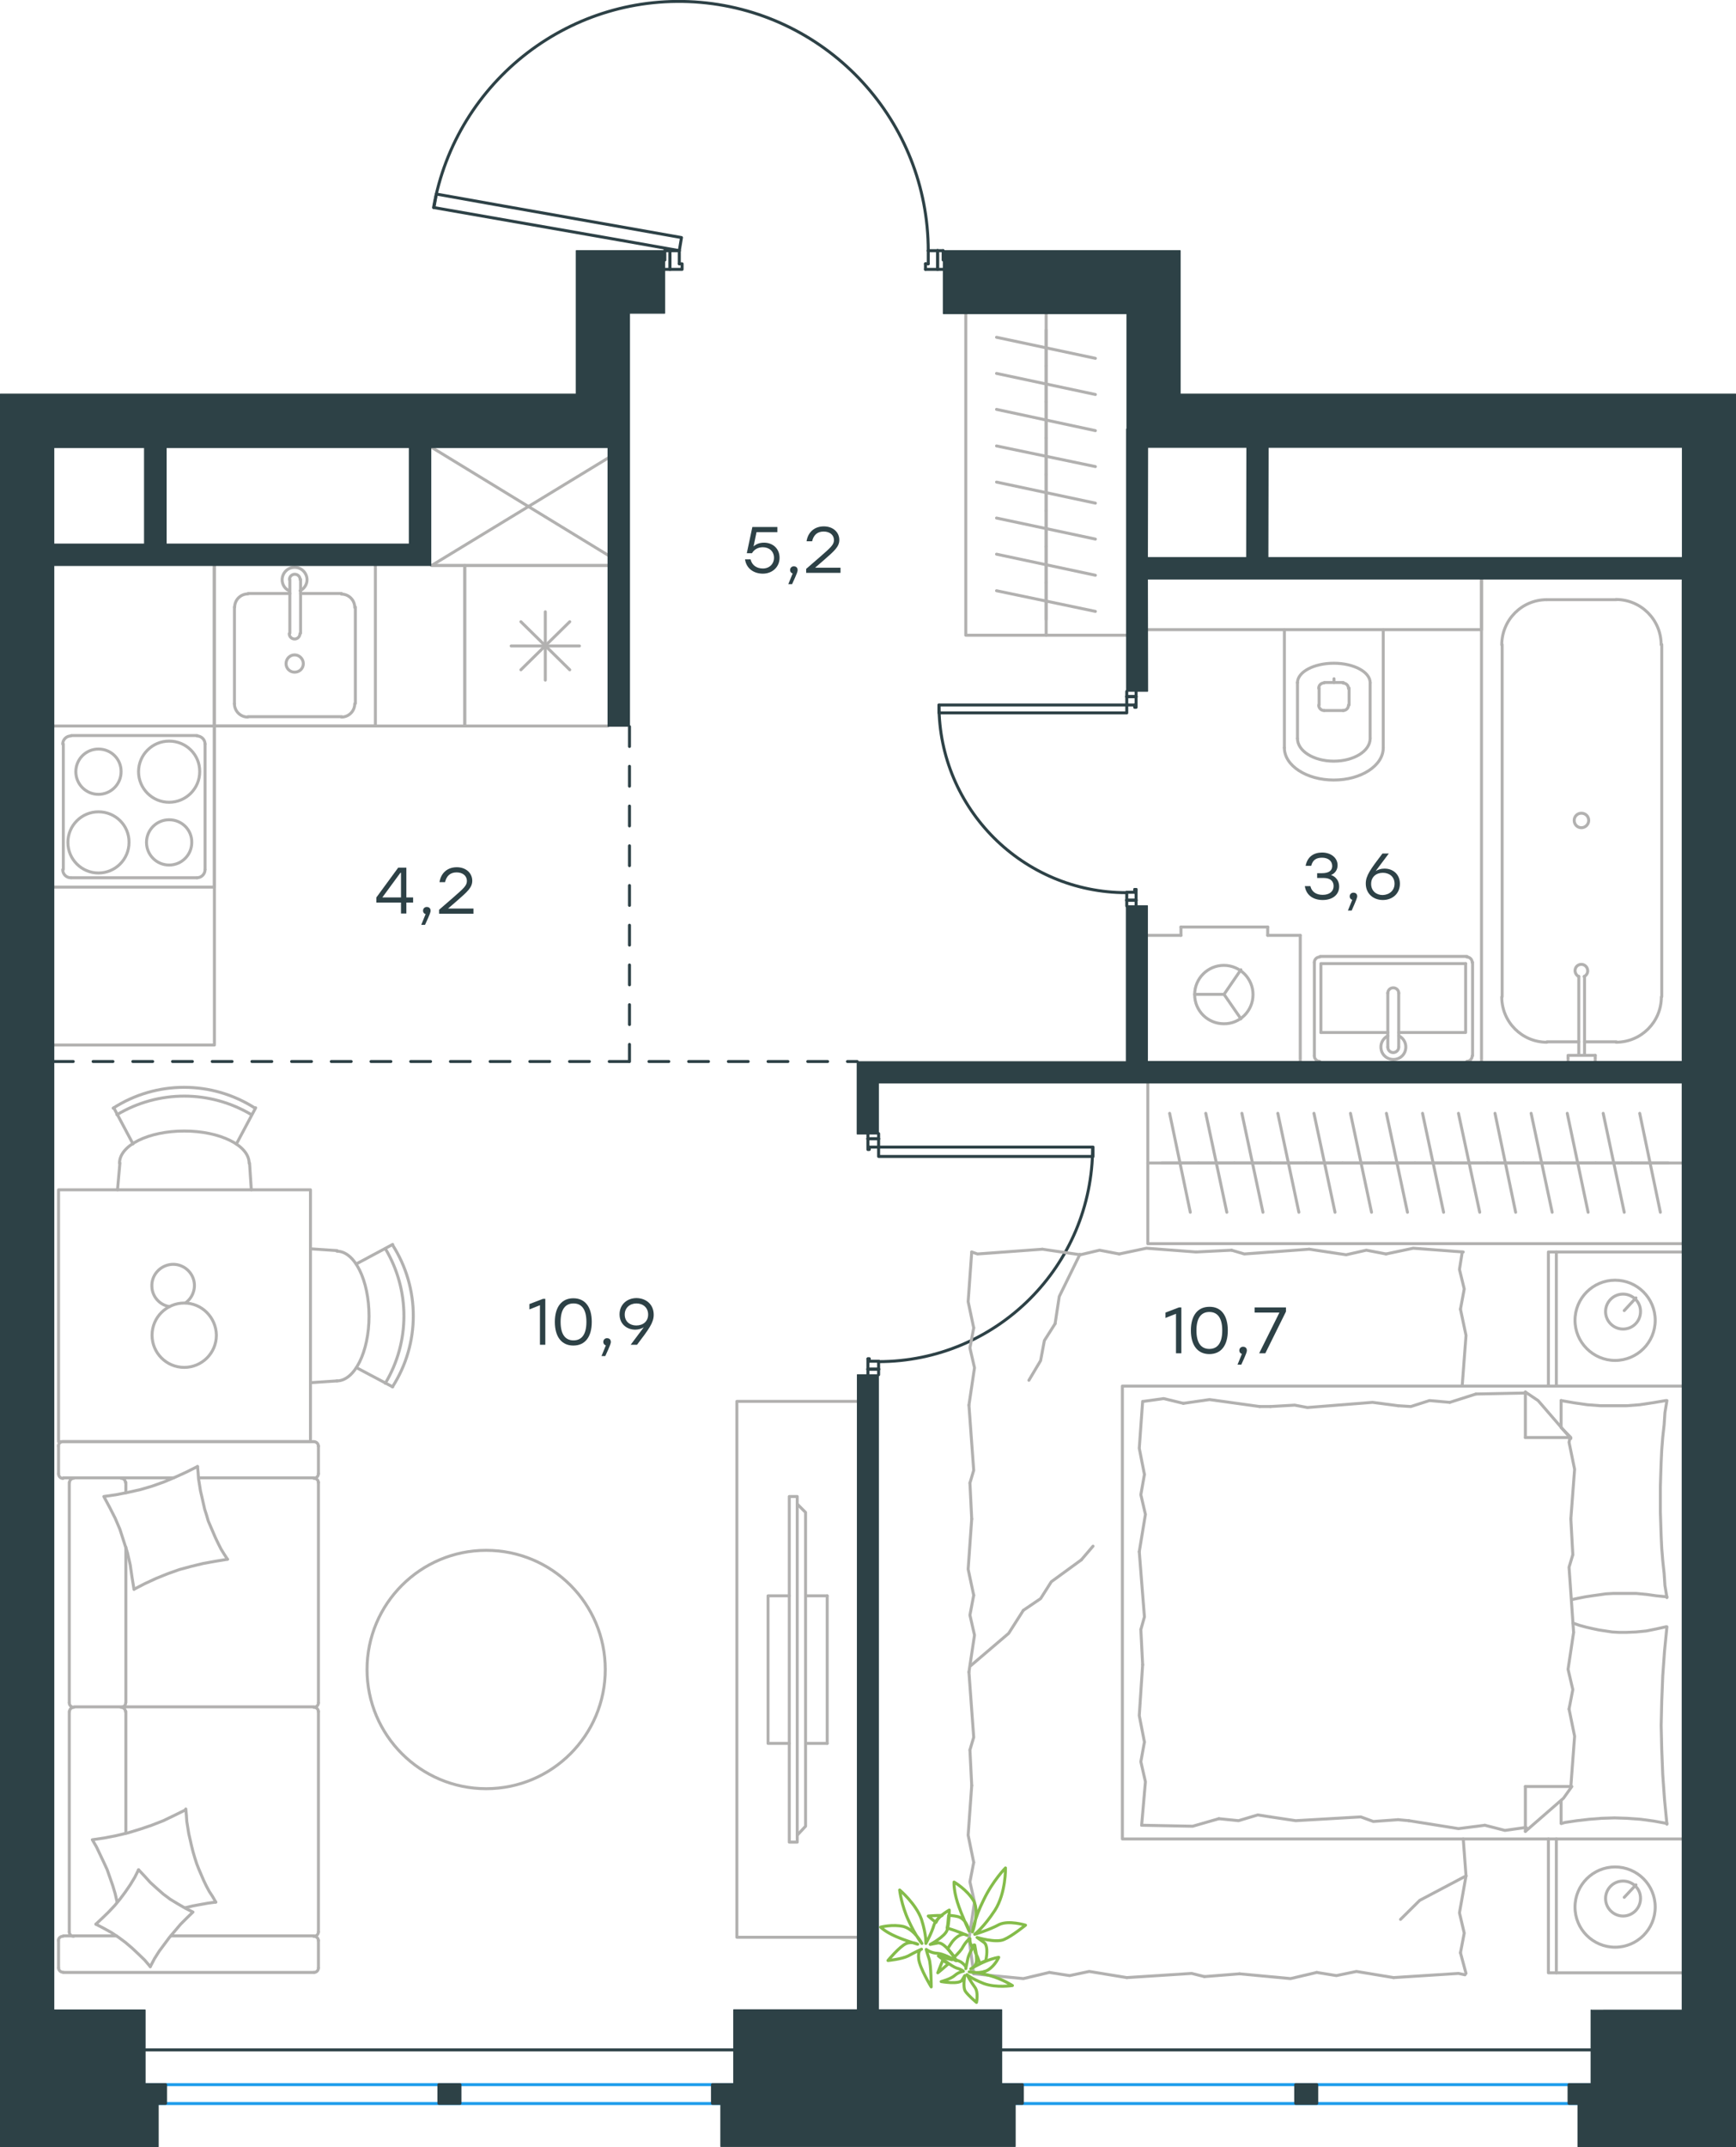 <?xml version="1.0" encoding="utf-8"?>
<!-- Generator: Adobe Illustrator 26.5.0, SVG Export Plug-In . SVG Version: 6.00 Build 0)  -->
<svg version="1.1" id="Слой_1" xmlns="http://www.w3.org/2000/svg" xmlns:xlink="http://www.w3.org/1999/xlink" x="0px" y="0px"
	 viewBox="0 0 874.5 1081" style="enable-background:new 0 0 874.5 1081;" xml:space="preserve">
<style type="text/css">
	
		.st0{fill:none;stroke:#2D4146;stroke-width:1.5;stroke-linecap:round;stroke-linejoin:round;stroke-miterlimit:22.926;stroke-dasharray:10;}
	.st1{fill:none;stroke:#2D4146;stroke-width:1.5;stroke-linecap:round;stroke-linejoin:round;stroke-miterlimit:22.926;}
	.st2{fill:none;stroke:#B2B1B0;stroke-width:1.5;stroke-linecap:round;stroke-linejoin:round;stroke-miterlimit:22.926;}
	.st3{fill:none;stroke:#1D9CEB;stroke-width:1.5;stroke-linecap:round;stroke-linejoin:round;stroke-miterlimit:22.926;}
	
		.st4{fill-rule:evenodd;clip-rule:evenodd;fill:#2D4146;stroke:#2D4146;stroke-width:0.5;stroke-linecap:round;stroke-linejoin:round;stroke-miterlimit:10;}
	.st5{fill:#2D4146;}
	.st6{fill:none;stroke:#84BC4A;stroke-width:1.5;stroke-linecap:round;stroke-linejoin:round;stroke-miterlimit:22.926;}
</style>
<line class="st0" x1="26.9" y1="534.4" x2="431.8" y2="534.4"/>
<line class="st0" x1="317.1" y1="365.8" x2="317.1" y2="534.4"/>
<line class="st1" x1="567.6" y1="453.2" x2="567.6" y2="456.1"/>
<polyline class="st1" points="567.6,348.1 567.6,350.7 567.6,354.9 "/>
<line class="st1" x1="567.6" y1="449.2" x2="567.6" y2="453.2"/>
<path class="st1" d="M473,355c0,52.2,42.3,94.4,94.4,94.4"/>
<line class="st1" x1="572.3" y1="453.2" x2="572.3" y2="447.8"/>
<line class="st1" x1="572.3" y1="350.7" x2="572.3" y2="348.1"/>
<line class="st1" x1="567.6" y1="354.9" x2="571.6" y2="354.9"/>
<polyline class="st1" points="572.3,350.7 572.3,356.1 571.6,356.1 571.6,354.9 "/>
<line class="st1" x1="571.6" y1="449.2" x2="571.6" y2="447.8"/>
<line class="st1" x1="572.3" y1="456.1" x2="572.3" y2="453.2"/>
<line class="st1" x1="567.6" y1="449.2" x2="571.6" y2="449.2"/>
<line class="st1" x1="571.6" y1="447.8" x2="572.3" y2="447.8"/>
<line class="st1" x1="567.6" y1="350.7" x2="572.3" y2="350.7"/>
<line class="st1" x1="567.6" y1="453.2" x2="572.3" y2="453.2"/>
<line class="st1" x1="567.6" y1="350.7" x2="572.3" y2="350.7"/>
<line class="st1" x1="567.6" y1="453.2" x2="572.3" y2="453.2"/>
<polygon class="st1" points="537.9,354.9 473,354.9 473,358.9 502.5,358.9 567.6,358.9 567.6,354.9 "/>
<line class="st1" x1="442.6" y1="689.3" x2="442.6" y2="692.1"/>
<polyline class="st1" points="442.6,570.7 442.6,573.3 442.6,577.5 "/>
<line class="st1" x1="442.6" y1="685.3" x2="442.6" y2="689.3"/>
<path class="st1" d="M442.5,685.5c59.6,0,107.9-48.3,107.9-107.9"/>
<line class="st1" x1="437.2" y1="689.3" x2="437.2" y2="684.1"/>
<line class="st1" x1="437.2" y1="573.3" x2="437.2" y2="570.7"/>
<line class="st1" x1="442.6" y1="577.5" x2="437.9" y2="577.5"/>
<polyline class="st1" points="437.2,573.3 437.2,578.7 437.9,578.7 437.9,577.5 "/>
<line class="st1" x1="437.9" y1="685.3" x2="437.9" y2="684.1"/>
<line class="st1" x1="437.2" y1="692.1" x2="437.2" y2="689.3"/>
<line class="st1" x1="442.6" y1="685.3" x2="437.9" y2="685.3"/>
<line class="st1" x1="437.9" y1="684.1" x2="437.2" y2="684.1"/>
<line class="st1" x1="442.6" y1="573.3" x2="437.2" y2="573.3"/>
<line class="st1" x1="442.6" y1="689.3" x2="437.2" y2="689.3"/>
<line class="st1" x1="442.6" y1="573.3" x2="437.2" y2="573.3"/>
<line class="st1" x1="442.6" y1="689.3" x2="437.2" y2="689.3"/>
<polygon class="st1" points="550.6,577.5 550.6,582.2 521.1,582.2 442.6,582.2 442.6,577.5 472.3,577.5 "/>
<line class="st1" x1="472.3" y1="126.2" x2="475.1" y2="126.2"/>
<polyline class="st1" points="334.9,126.2 337.5,126.2 342.2,126.2 "/>
<line class="st1" x1="467.6" y1="126.2" x2="472.3" y2="126.2"/>
<path class="st1" d="M467.6,126.3C467.6,61.2,417.8,6.9,353,1.2c-64.9-5.7-123.3,39.2-134.6,103.3"/>
<line class="st1" x1="472.3" y1="135.6" x2="466.2" y2="135.6"/>
<line class="st1" x1="337.5" y1="135.6" x2="334.9" y2="135.6"/>
<line class="st1" x1="342.2" y1="126.2" x2="342.2" y2="132.8"/>
<polyline class="st1" points="337.5,135.6 343.6,135.6 343.6,132.8 342.2,132.8 "/>
<polyline class="st1" points="334.9,126.2 334.9,126.9 334.9,130.9 "/>
<line class="st1" x1="467.6" y1="132.8" x2="466.2" y2="132.8"/>
<line class="st1" x1="475.1" y1="135.6" x2="472.3" y2="135.6"/>
<polyline class="st1" points="475.1,126.2 475.1,126.9 475.1,130.9 "/>
<line class="st1" x1="467.6" y1="126.2" x2="467.6" y2="132.8"/>
<line class="st1" x1="466.2" y1="132.8" x2="466.2" y2="135.6"/>
<line class="st1" x1="337.5" y1="126.2" x2="337.5" y2="135.6"/>
<line class="st1" x1="472.3" y1="126.2" x2="472.3" y2="135.6"/>
<line class="st1" x1="337.5" y1="126.2" x2="337.5" y2="135.6"/>
<line class="st1" x1="472.3" y1="126.2" x2="472.3" y2="135.6"/>
<polygon class="st1" points="218.6,104.5 219.8,97.7 249,102.9 343.3,119.6 342.2,126.2 312.9,121 "/>
<line class="st2" x1="306.3" y1="279.5" x2="217.4" y2="225.2"/>
<polyline class="st2" points="306.3,230.6 217.4,284.7 306.3,284.7 "/>
<line class="st2" x1="768.4" y1="701.3" x2="743.5" y2="701.8"/>
<polyline class="st2" points="544,631.5 533.6,652.7 531.5,666.4 "/>
<polyline class="st2" points="531.5,666.4 526.1,674.9 524.2,685 518.3,694.9 "/>
<polyline class="st2" points="738.5,944.4 715.2,956.7 705.5,966.3 "/>
<polyline class="st2" points="489.1,838.5 508.1,822.3 515.5,810.7 "/>
<line class="st2" x1="544.7" y1="785.3" x2="550.6" y2="778.4"/>
<polyline class="st2" points="515.5,810.7 524.2,804.8 529.6,796.3 544.7,785.3 "/>
<line class="st2" x1="738.5" y1="993.5" x2="735.7" y2="983.1"/>
<line class="st2" x1="738.5" y1="944.4" x2="737.1" y2="925.8"/>
<polyline class="st2" points="735.7,983.1 737.6,973.2 735.2,963 738.5,944.4 "/>
<polyline class="st2" points="624.4,993.7 650.1,996.1 663.3,993 "/>
<polyline class="st2" points="702,995.6 734.7,993.5 738,994.2 "/>
<polyline class="st2" points="663.3,993 673.2,994.6 683.3,992.5 702,995.6 "/>
<polyline class="st2" points="490.5,993.7 515.5,996.1 528.6,993 "/>
<polyline class="st2" points="567.6,995.6 600.3,993.5 606.7,995.1 "/>
<polyline class="st2" points="528.6,993 538.8,994.6 548.7,992.5 567.6,995.6 "/>
<line class="st2" x1="606.7" y1="995.1" x2="624.4" y2="993.7"/>
<polyline class="st2" points="489.5,898.9 487.7,923.9 490.5,937.6 "/>
<polyline class="st2" points="490.5,937.6 488.6,947.4 490.9,957.6 488.1,976.2 "/>
<line class="st2" x1="488.1" y1="975.7" x2="490.5" y2="993.7"/>
<polyline class="st2" points="489.5,764.7 487.7,790 490.5,803.1 "/>
<polyline class="st2" points="488.1,841.8 490.5,874.6 488.6,881 "/>
<polyline class="st2" points="490.5,803.1 488.6,813.1 490.9,823.2 488.1,841.8 "/>
<line class="st2" x1="488.6" y1="881" x2="489.5" y2="898.9"/>
<polyline class="st2" points="489.5,630.3 487.7,655.3 490.5,668.5 "/>
<polyline class="st2" points="488.1,707.4 490.5,740.2 488.6,746.6 "/>
<polyline class="st2" points="490.5,668.5 488.6,678.6 490.9,688.6 488.1,707.4 "/>
<line class="st2" x1="488.6" y1="746.6" x2="489.5" y2="764.7"/>
<polyline class="st2" points="602.5,630.3 577.5,628.4 563.8,631.3 "/>
<polyline class="st2" points="525.1,628.9 492.4,631.3 489.5,630.3 "/>
<polyline class="st2" points="563.8,631.3 553.9,629.4 544.2,631.7 525.1,628.9 "/>
<polyline class="st2" points="737.1,630.3 711.9,628.4 698.2,631.3 "/>
<polyline class="st2" points="659.5,628.9 626.8,631.3 620.4,629.4 "/>
<polyline class="st2" points="698.2,631.3 688.3,629.4 678.1,631.7 659.5,628.9 "/>
<line class="st2" x1="620.4" y1="629.4" x2="602.5" y2="630.3"/>
<polyline class="st2" points="736.6,697.3 738.5,672.3 735.7,659.1 "/>
<polyline class="st2" points="735.7,659.1 737.6,648.9 735.2,639.1 736.6,630.3 "/>
<polyline class="st2" points="791.3,764.7 793.2,739.7 790.4,726.1 790.9,723.7 "/>
<polyline class="st2" points="791.3,899.4 793.2,874.1 790.4,860.4 "/>
<polyline class="st2" points="792.7,821.8 790.4,789 792.3,782.7 "/>
<polyline class="st2" points="790.4,860.4 792.3,850.6 789.9,840.4 792.7,821.8 "/>
<line class="st2" x1="792.3" y1="782.7" x2="791.3" y2="764.7"/>
<polyline class="st2" points="786.4,705.1 792.7,706.2 799.6,707.2 806.2,707.7 812.8,707.7 819.4,707.7 826,707.2 832.6,706.2 
	839.2,705.1 "/>
<polyline class="st2" points="839.7,705.1 838.7,711.2 838.3,717.3 837.6,723.5 837.1,729.8 836.8,736 836.6,742.1 836.4,748.5 
	836.4,754.8 836.4,761 836.6,767.1 836.8,773.4 837.1,779.6 837.6,785.7 838.3,792.1 838.7,798.2 839.7,804.3 "/>
<polyline class="st2" points="709.7,916.6 734.7,920.6 748,918.9 "/>
<polyline class="st2" points="748,918.9 758.1,921.5 768,920.1 768.9,920.1 "/>
<line class="st2" x1="704.3" y1="916.1" x2="709.7" y2="916.6"/>
<polyline class="st2" points="640,914.7 652.7,916.6 685.5,914.7 691.8,917 704.3,916.1 "/>
<polyline class="st2" points="575.1,918.9 600.8,919.4 614,915.6 "/>
<polyline class="st2" points="614,915.6 623.9,916.6 633.6,913.7 640,914.7 "/>
<polyline class="st2" points="634.5,708.1 609.3,704.6 596.1,706.5 "/>
<polyline class="st2" points="596.1,706.5 586.2,704.1 576.1,705.5 "/>
<line class="st2" x1="640" y1="708.1" x2="634.5" y2="708.1"/>
<polyline class="st2" points="704.3,707.7 691.4,706 658.6,708.6 652.2,707.4 640,708.1 "/>
<line class="st2" x1="743.5" y1="701.8" x2="730.3" y2="706"/>
<polyline class="st2" points="730.3,706 720.1,705.1 710.7,708.1 704.3,707.7 "/>
<polyline class="st2" points="839.7,803.9 834.5,803.4 829.5,802.7 824.3,802.2 819.6,802.2 816.1,802.2 812.6,802.2 809,802.4 
	805.5,802.9 801.9,803.4 798.6,803.9 795.1,804.6 791.8,805.3 "/>
<polyline class="st2" points="839.7,918 833.1,916.8 826.5,915.9 819.6,915.4 813.3,915.2 806.9,915.4 800.5,915.9 794.4,916.6 
	788.3,917.5 786.6,918 "/>
<polyline class="st2" points="792.3,817.1 795.8,818.3 799.1,819.2 802.2,819.9 805.5,820.6 808.8,821.1 812.1,821.6 815.6,821.8 
	819.2,821.8 824.1,821.6 829.3,821.1 834.2,820.1 839.2,819 "/>
<polyline class="st2" points="839.7,819 838.5,831.2 837.6,843.7 837.1,856.2 836.8,868.7 837.1,881 837.6,893.5 838.5,906 
	839.7,918.4 "/>
<polyline class="st2" points="575.6,838.1 573.9,863.7 576.5,877 "/>
<polyline class="st2" points="576.5,877 574.7,886.9 577,897 575.1,918.9 "/>
<polyline class="st2" points="575.6,705.5 573.9,729.1 576.5,742.3 "/>
<polyline class="st2" points="573.9,781.2 576.5,814 574.7,820.4 "/>
<polyline class="st2" points="576.5,742.3 574.7,752.5 577,762.4 573.9,781.2 "/>
<line class="st2" x1="574.7" y1="820.4" x2="575.6" y2="838.1"/>
<line class="st2" x1="768.4" y1="922" x2="768.4" y2="899.4"/>
<polyline class="st2" points="791.3,724.2 774.8,705.1 768.4,700.8 "/>
<line class="st2" x1="791.3" y1="899.4" x2="768.4" y2="899.4"/>
<line class="st2" x1="786.4" y1="705.1" x2="786.4" y2="718.3"/>
<polyline class="st2" points="768.4,922 787.6,905.3 791.8,899.4 "/>
<line class="st2" x1="768.4" y1="700.8" x2="768.4" y2="723.7"/>
<polyline class="st2" points="786.4,718.7 791.3,723.7 768.4,723.7 "/>
<line class="st2" x1="786.4" y1="906.5" x2="786.4" y2="918"/>
<line class="st2" x1="818.2" y1="659.8" x2="824.1" y2="653.4"/>
<path class="st2" d="M817.6,651.5c-4.9,0-8.8,4-8.8,8.8c0,4.9,4,8.8,8.8,8.8c4.9,0,8.8-3.9,8.8-8.8
	C826.5,655.5,822.5,651.5,817.6,651.5"/>
<path class="st2" d="M813.6,644.5c-11.1,0-20.2,9-20.2,20.2c0,11.1,9.1,20.2,20.2,20.2c11.1,0,20.2-9,20.2-20.2
	C833.8,653.5,824.7,644.5,813.6,644.5"/>
<line class="st2" x1="818.2" y1="955.2" x2="824.1" y2="948.9"/>
<path class="st2" d="M817.6,947c-4.9,0-8.8,3.9-8.8,8.8c0,4.9,4,8.8,8.8,8.8c4.9,0,8.8-4,8.8-8.8C826.5,950.9,822.5,947,817.6,947"
	/>
<path class="st2" d="M813.6,939.9c-11.1,0-20.2,9-20.2,20.2s9.1,20.2,20.2,20.2c11.1,0,20.2-9,20.2-20.2S824.7,939.9,813.6,939.9"/>
<line class="st2" x1="784" y1="697.8" x2="784" y2="630.3"/>
<line class="st2" x1="784" y1="993.2" x2="784" y2="925.8"/>
<polyline class="st2" points="847.5,630.3 780,630.3 780,697.8 "/>
<polyline class="st2" points="847.5,993.2 780,993.2 780,925.8 "/>
<polyline class="st2" points="847.5,697.8 565.4,697.8 565.4,925.8 847.5,925.8 "/>
<line class="st2" x1="840.4" y1="585.5" x2="822" y2="585.5"/>
<line class="st2" x1="826" y1="560.5" x2="836.4" y2="610.3"/>
<line class="st2" x1="822" y1="585.5" x2="803.8" y2="585.5"/>
<line class="st2" x1="807.6" y1="560.5" x2="818.2" y2="610.3"/>
<line class="st2" x1="803.8" y1="585.5" x2="785.7" y2="585.5"/>
<line class="st2" x1="789.5" y1="560.5" x2="800" y2="610.3"/>
<line class="st2" x1="785.7" y1="585.5" x2="767.5" y2="585.5"/>
<line class="st2" x1="771.3" y1="560.5" x2="781.9" y2="610.3"/>
<line class="st2" x1="767.5" y1="585.5" x2="749.1" y2="585.5"/>
<line class="st2" x1="753.1" y1="560.5" x2="763.5" y2="610.3"/>
<line class="st2" x1="749.1" y1="585.5" x2="731" y2="585.5"/>
<line class="st2" x1="734.7" y1="560.5" x2="745.4" y2="610.3"/>
<line class="st2" x1="731" y1="585.5" x2="712.8" y2="585.5"/>
<line class="st2" x1="716.6" y1="560.5" x2="727.2" y2="610.3"/>
<line class="st2" x1="712.8" y1="585.5" x2="694.7" y2="585.5"/>
<line class="st2" x1="698.4" y1="560.5" x2="709" y2="610.3"/>
<line class="st2" x1="847.5" y1="585.5" x2="578.2" y2="585.5"/>
<line class="st2" x1="694.7" y1="585.5" x2="676.3" y2="585.5"/>
<line class="st2" x1="680.3" y1="560.5" x2="690.9" y2="610.3"/>
<line class="st2" x1="676.3" y1="585.5" x2="658.1" y2="585.5"/>
<line class="st2" x1="661.9" y1="560.5" x2="672.5" y2="610.3"/>
<line class="st2" x1="658.1" y1="585.5" x2="640" y2="585.5"/>
<line class="st2" x1="643.7" y1="560.5" x2="654.3" y2="610.3"/>
<line class="st2" x1="640" y1="585.5" x2="621.8" y2="585.5"/>
<line class="st2" x1="625.6" y1="560.5" x2="636.2" y2="610.3"/>
<line class="st2" x1="621.8" y1="585.5" x2="603.7" y2="585.5"/>
<line class="st2" x1="607.4" y1="560.5" x2="618" y2="610.3"/>
<line class="st2" x1="603.7" y1="585.5" x2="585.2" y2="585.5"/>
<line class="st2" x1="589.2" y1="560.5" x2="599.6" y2="610.3"/>
<polyline class="st2" points="578.2,545 578.2,626.1 847.5,626.1 "/>
<line class="st2" x1="262.4" y1="337.2" x2="287" y2="313"/>
<line class="st2" x1="262.4" y1="313" x2="287" y2="337.2"/>
<line class="st2" x1="274.7" y1="342.4" x2="274.7" y2="308"/>
<line class="st2" x1="257.5" y1="325.2" x2="291.9" y2="325.2"/>
<polyline class="st2" points="306.3,284.7 234.1,284.7 234.1,365.5 306.3,365.5 "/>
<path class="st2" d="M49.6,408.7c-8.5,0-15.4,6.9-15.4,15.4c0,8.5,6.9,15.4,15.4,15.4c8.5,0,15.4-6.9,15.4-15.4
	C65.1,415.6,58.2,408.7,49.6,408.7"/>
<path class="st2" d="M49.6,377.1c-6.3,0-11.4,5.1-11.4,11.4c0,6.3,5.1,11.4,11.4,11.4c6.3,0,11.4-5.1,11.4-11.4
	C61.1,382.2,56,377.1,49.6,377.1"/>
<path class="st2" d="M85.2,373.1c-8.5,0-15.4,6.9-15.4,15.4c0,8.5,6.9,15.4,15.4,15.4c8.5,0,15.4-6.9,15.4-15.4
	C100.7,380,93.8,373.1,85.2,373.1"/>
<path class="st2" d="M85.2,412.7c-6.3,0-11.4,5.1-11.4,11.4c0,6.3,5.1,11.4,11.4,11.4c6.3,0,11.4-5.1,11.4-11.4
	C96.7,417.8,91.6,412.7,85.2,412.7"/>
<path class="st2" d="M35.7,370.5c-2.3,0-4.1,1.9-4.1,4.1"/>
<path class="st2" d="M31.6,437.8c0,2.3,1.8,4.1,4.1,4.1"/>
<path class="st2" d="M103.3,374.6c0-2.3-1.9-4.1-4.1-4.1"/>
<path class="st2" d="M99.2,441.9c2.3,0,4.1-1.9,4.1-4.1"/>
<line class="st2" x1="31.9" y1="374.5" x2="31.9" y2="437.7"/>
<line class="st2" x1="99.3" y1="370.3" x2="35.9" y2="370.3"/>
<line class="st2" x1="103.3" y1="437.7" x2="103.3" y2="374.5"/>
<line class="st2" x1="35.9" y1="441.9" x2="99.3" y2="441.9"/>
<line class="st2" x1="108" y1="365.5" x2="27.1" y2="365.5"/>
<polyline class="st2" points="27.1,446.6 108,446.6 108,365.5 "/>
<polyline class="st2" points="27.1,526.1 108,526.1 108,284.7 "/>
<line class="st2" x1="172.1" y1="298.8" x2="151.4" y2="298.8"/>
<path class="st2" d="M152.8,334.1c0-2.4-2-4.4-4.4-4.4c-2.4,0-4.3,2-4.3,4.4c0,2.4,1.9,4.3,4.3,4.3
	C150.9,338.4,152.8,336.5,152.8,334.1"/>
<path class="st2" d="M145.7,319c0,1.5,1.2,2.7,2.7,2.7c1.5,0,2.7-1.2,2.7-2.7"/>
<line class="st2" x1="151.4" y1="291.7" x2="151.4" y2="318.8"/>
<path class="st2" d="M151.2,291.8c0-1.5-1.2-2.7-2.7-2.7c-1.5,0-2.7,1.2-2.7,2.7"/>
<line class="st2" x1="146" y1="291.7" x2="146" y2="318.8"/>
<path class="st2" d="M151.2,297.4c2.6-1.3,4-4.2,3.3-7c-0.7-2.8-3.2-4.8-6.1-4.8c-2.9,0-5.4,2-6.1,4.8c-0.7,2.9,0.7,5.8,3.3,7"/>
<path class="st2" d="M178.7,305.8c0-3.7-3-6.7-6.7-6.7"/>
<path class="st2" d="M124.9,299c-3.7,0-6.7,3-6.7,6.7"/>
<path class="st2" d="M172,361c3.7,0,6.7-3,6.7-6.7"/>
<path class="st2" d="M118.1,354.3c0,3.7,3,6.7,6.7,6.7"/>
<line class="st2" x1="179" y1="305.6" x2="179" y2="354.2"/>
<line class="st2" x1="172.1" y1="360.8" x2="125" y2="360.8"/>
<line class="st2" x1="118.1" y1="354.2" x2="118.1" y2="305.6"/>
<line class="st2" x1="125" y1="298.8" x2="146" y2="298.8"/>
<polyline class="st2" points="189.1,284.7 189.1,365.5 108,365.5 108,284.7 "/>
<line class="st2" x1="87.5" y1="744" x2="31.9" y2="744"/>
<line class="st2" x1="63.4" y1="857.1" x2="63.4" y2="778.9"/>
<line class="st2" x1="58.7" y1="974.6" x2="31.9" y2="974.6"/>
<polyline class="st2" points="48.3,968.7 52.3,970.8 56.1,972.9 59.7,975.3 63.2,977.9 66.5,980.7 69.8,983.8 72.9,986.8 
	75.7,990.1 "/>
<polyline class="st2" points="93.4,960.4 97.2,959.5 101,958.8 104.9,958.1 108.7,957.6 "/>
<polyline class="st2" points="69.8,941.3 67.9,945.1 65.6,948.9 63.2,952.4 60.6,955.9 57.8,959.3 54.7,962.6 51.6,965.6 
	48.3,968.7 "/>
<polyline class="st2" points="99.5,738.3 93.9,741.1 88.2,743.7 82.5,746.1 76.6,748.2 70.8,749.9 64.6,751.3 58.5,752.5 
	52.3,753.4 55.2,758.8 58,764.3 60.4,769.9 62.3,775.8 64.2,781.7 65.6,787.8 66.5,794 67.5,800.1 "/>
<polyline class="st2" points="108.7,957.6 107.1,954.8 105.4,952.2 104,949.6 102.6,946.7 101.4,943.9 100.2,941.1 99.1,938.3 
	98.1,935.2 97.2,932.1 96.5,929.3 95.8,926.2 95.1,923.2 94.6,920.1 94.1,917 93.9,914 93.6,910.7 "/>
<polyline class="st2" points="93.4,911.2 87.7,914 82.3,916.6 76.4,918.9 70.8,920.8 64.6,922.7 58.7,924.1 52.6,925.3 46.5,926.2 
	48.6,929.8 50.5,933.8 52.3,937.6 54,941.3 55.4,945.3 56.8,949.3 58,953.3 59,957.6 "/>
<polyline class="st2" points="114.6,785 112.9,782.4 111.3,779.8 109.9,777 108.5,774.1 107.3,771.3 106.1,768.5 104.9,765.7 
	104,762.6 103.1,759.8 102.4,756.7 101.7,753.6 101,750.6 100.5,747.5 100,744.4 99.8,741.4 99.5,738.3 "/>
<polyline class="st2" points="75.7,990.1 77.8,986.1 80.2,982.3 82.8,978.8 85.4,975.3 88.2,972 91,968.7 94.1,965.6 97.2,962.6 
	93.4,960.7 89.6,958.5 85.8,956.2 82.3,953.6 79,950.7 75.7,947.7 72.9,944.6 69.8,941.3 "/>
<polyline class="st2" points="67.5,800.1 72.9,797.3 78.5,794.7 84.4,792.3 90.3,790.2 96.2,788.6 102.4,787.1 108.5,786 114.6,785 
	"/>
<path class="st2" d="M63.2,861.7c0-1.2-1-2.2-2.3-2.2"/>
<line class="st2" x1="63.4" y1="861.6" x2="63.4" y2="922.9"/>
<path class="st2" d="M63.2,746.4c0-1.2-1-2.2-2.3-2.2"/>
<path class="st2" d="M61,859.5c1.3,0,2.3-1,2.3-2.2"/>
<line class="st2" x1="63.4" y1="751.5" x2="63.4" y2="746.3"/>
<path class="st2" d="M34.9,972.6c0,1.2,1,2.2,2.2,2.2"/>
<path class="st2" d="M158.1,974.8c1.3,0,2.3-1,2.3-2.2"/>
<path class="st2" d="M37.2,859.5c-1.2,0-2.2,1-2.2,2.2"/>
<path class="st2" d="M160.4,861.7c0-1.2-1-2.2-2.3-2.2"/>
<line class="st2" x1="34.9" y1="861.6" x2="34.9" y2="972.5"/>
<line class="st2" x1="160.4" y1="972.5" x2="160.4" y2="861.6"/>
<path class="st2" d="M37.2,744.2c-1.2,0-2.2,1-2.2,2.2"/>
<path class="st2" d="M160.4,746.4c0-1.2-1-2.2-2.3-2.2"/>
<path class="st2" d="M29.5,742c0,1.3,1,2.3,2.3,2.3"/>
<path class="st2" d="M34.9,857.3c0,1.2,1,2.2,2.2,2.2"/>
<path class="st2" d="M158.1,859.5c1.3,0,2.3-1,2.3-2.2"/>
<path class="st2" d="M158.1,993c1.3,0,2.3-1,2.3-2.2"/>
<path class="st2" d="M160.4,977c0-1.2-1-2.2-2.3-2.2"/>
<path class="st2" d="M29.5,990.7c0,1.2,1,2.2,2.3,2.2"/>
<path class="st2" d="M31.7,974.8c-1.3,0-2.3,1-2.3,2.2"/>
<path class="st2" d="M31.7,725.8c-1.3,0-2.3,1-2.3,2.3"/>
<path class="st2" d="M158.1,744.2c1.3,0,2.3-1,2.3-2.3"/>
<path class="st2" d="M160.4,728.1c0-1.3-1-2.3-2.3-2.3"/>
<line class="st2" x1="34.9" y1="857.1" x2="34.9" y2="746.3"/>
<line class="st2" x1="158.2" y1="859.3" x2="37.3" y2="859.3"/>
<line class="st2" x1="160.4" y1="746.3" x2="160.4" y2="857.1"/>
<line class="st2" x1="31.9" y1="993" x2="158.2" y2="993"/>
<line class="st2" x1="160.4" y1="990.6" x2="160.4" y2="976.9"/>
<line class="st2" x1="158.2" y1="974.6" x2="86.1" y2="974.6"/>
<line class="st2" x1="29.5" y1="976.9" x2="29.5" y2="990.6"/>
<line class="st2" x1="100.2" y1="744" x2="158.2" y2="744"/>
<line class="st2" x1="160.4" y1="741.8" x2="160.4" y2="728"/>
<line class="st2" x1="158.2" y1="725.8" x2="31.9" y2="725.8"/>
<line class="st2" x1="29.5" y1="728" x2="29.5" y2="741.8"/>
<polyline class="st2" points="432,975.3 371.2,975.3 371.2,705.5 432,705.5 "/>
<line class="st2" x1="416.7" y1="803.4" x2="405.8" y2="803.4"/>
<line class="st2" x1="416.7" y1="877.7" x2="405.8" y2="877.7"/>
<polyline class="st2" points="401.6,923.9 405.8,919.4 405.8,761.4 401.6,757.2 "/>
<rect x="397.6" y="753.4" class="st2" width="4" height="174"/>
<polyline class="st2" points="397.6,877.7 386.9,877.7 386.9,803.4 397.6,803.4 "/>
<line class="st2" x1="416.7" y1="803.4" x2="416.7" y2="877.7"/>
<path class="st2" d="M184.9,840.5c0,33.1,26.9,60,60,60c33.2,0,60-26.9,60-60c0-33.2-26.8-60-60-60
	C211.8,780.5,184.9,807.4,184.9,840.5"/>
<path class="st2" d="M126.7,561.2c-20.9-12.5-46.9-12.5-67.8,0"/>
<path class="st2" d="M128.5,557.9c-21.8-14-49.7-14-71.5,0"/>
<line class="st2" x1="119.1" y1="575.9" x2="128.8" y2="557.7"/>
<line class="st2" x1="67" y1="575.9" x2="57.3" y2="557.7"/>
<line class="st2" x1="60.4" y1="585.5" x2="59.2" y2="599"/>
<line class="st2" x1="125.7" y1="585.5" x2="126.6" y2="599"/>
<path class="st2" d="M125.5,585.6c0-8.9-14.6-16.2-32.7-16.2c-18,0-32.6,7.2-32.6,16.2"/>
<path class="st2" d="M194.1,696.4c12.5-20.9,12.5-46.9,0-67.8"/>
<path class="st2" d="M197.7,698.2c14-21.8,14-49.7,0-71.5"/>
<line class="st2" x1="179.7" y1="688.6" x2="197.8" y2="698.2"/>
<line class="st2" x1="179.7" y1="636.2" x2="197.8" y2="626.5"/>
<line class="st2" x1="169.8" y1="629.6" x2="156.4" y2="628.7"/>
<line class="st2" x1="169.8" y1="695.2" x2="156.4" y2="696.1"/>
<path class="st2" d="M169.7,695.2c8.9,0,16.2-14.6,16.2-32.6c0-18-7.2-32.7-16.2-32.7"/>
<path class="st2" d="M93.5,655.9c4.1-3,5.6-8.5,3.5-13.1c-2.1-4.6-7.2-7.2-12.2-6c-5,1.2-8.5,5.7-8.3,10.8c0.1,5.1,3.9,9.4,8.9,10.2
	"/>
<path class="st2" d="M92.8,656c-8.9,0-16.2,7.2-16.2,16.2c0,8.9,7.2,16.2,16.2,16.2c8.9,0,16.2-7.2,16.2-16.2
	C108.9,663.3,101.7,656,92.8,656"/>
<rect x="29.5" y="599" class="st2" width="126.9" height="126.8"/>
<line class="st2" x1="699.1" y1="519.8" x2="665.4" y2="519.8"/>
<polyline class="st2" points="704.6,519.8 738.3,519.8 738.3,485.1 "/>
<polyline class="st2" points="738.3,485.1 665.4,485.1 665.4,519.8 "/>
<path class="st2" d="M664.8,481.8c-1.5,0-2.7,1.2-2.7,2.7"/>
<path class="st2" d="M741.6,484.5c0-1.5-1.2-2.7-2.7-2.7"/>
<path class="st2" d="M662.1,531.6c0,1.5,1.2,2.7,2.7,2.7"/>
<path class="st2" d="M738.9,534.3c1.5,0,2.7-1.2,2.7-2.7"/>
<path class="st2" d="M704.6,500c0-1.5-1.2-2.7-2.8-2.7c-1.5,0-2.7,1.2-2.7,2.7"/>
<line class="st2" x1="699.1" y1="527" x2="699.1" y2="499.9"/>
<path class="st2" d="M699.1,527.2c0,1.5,1.2,2.7,2.7,2.7c1.5,0,2.8-1.2,2.8-2.7"/>
<line class="st2" x1="704.6" y1="527" x2="704.6" y2="499.9"/>
<path class="st2" d="M699.1,521.5c-2.6,1.3-4,4.2-3.3,7.1c0.6,2.8,3.2,4.8,6.1,4.8c2.9,0,5.5-2,6.1-4.8c0.7-2.9-0.7-5.8-3.3-7.1"/>
<line class="st2" x1="662.1" y1="531.5" x2="662.1" y2="484.4"/>
<line class="st2" x1="665" y1="481.5" x2="739" y2="481.5"/>
<line class="st2" x1="741.8" y1="484.4" x2="741.8" y2="531.5"/>
<line class="st2" x1="672" y1="343.6" x2="672" y2="341.7"/>
<path class="st2" d="M676.6,357.7c1.5,0,2.7-1.2,2.7-2.7"/>
<path class="st2" d="M664.3,355c0,1.5,1.2,2.7,2.7,2.7"/>
<path class="st2" d="M679.3,346.6c0-1.5-1.2-2.7-2.7-2.7"/>
<path class="st2" d="M667,343.8c-1.5,0-2.7,1.2-2.7,2.7"/>
<line class="st2" x1="679.6" y1="346.4" x2="679.6" y2="354.9"/>
<line class="st2" x1="676.7" y1="357.7" x2="667.1" y2="357.7"/>
<line class="st2" x1="664.5" y1="354.9" x2="664.5" y2="346.4"/>
<line class="st2" x1="667.1" y1="343.6" x2="676.7" y2="343.6"/>
<path class="st2" d="M690.2,343.7c0-5.4-8.2-9.8-18.3-9.8c-10.1,0-18.3,4.4-18.3,9.8"/>
<line class="st2" x1="690.2" y1="371.7" x2="690.2" y2="343.6"/>
<path class="st2" d="M653.6,371.8c0,6.3,8.2,11.4,18.3,11.4c10.1,0,18.3-5.1,18.3-11.4"/>
<line class="st2" x1="653.6" y1="371.7" x2="653.6" y2="343.6"/>
<path class="st2" d="M647,376.5c0,8.9,11.1,16.2,24.9,16.2c13.7,0,24.9-7.2,24.9-16.2"/>
<line class="st2" x1="696.8" y1="376.4" x2="696.8" y2="317"/>
<line class="st2" x1="647" y1="376.4" x2="647" y2="317"/>
<polyline class="st2" points="746.3,291.5 746.3,317 578.2,317 "/>
<line class="st2" x1="779.3" y1="524.5" x2="795.3" y2="524.5"/>
<path class="st2" d="M798,491.6c1.3-0.6,2.1-2.1,1.7-3.6c-0.3-1.4-1.6-2.5-3.1-2.5c-1.5,0-2.8,1-3.1,2.5c-0.3,1.4,0.4,2.9,1.7,3.6"
	/>
<line class="st2" x1="795.3" y1="531.3" x2="795.3" y2="491.5"/>
<line class="st2" x1="798.2" y1="531.3" x2="798.2" y2="491.5"/>
<line class="st2" x1="803.6" y1="531.3" x2="803.6" y2="534.3"/>
<polyline class="st2" points="803.6,531.3 789.9,531.3 789.9,534.3 "/>
<path class="st2" d="M796.6,416.7c2,0,3.7-1.6,3.7-3.7c0-2-1.6-3.6-3.7-3.6c-2,0-3.6,1.6-3.6,3.6C793,415.1,794.6,416.7,796.6,416.7
	"/>
<path class="st2" d="M756.5,501.9c0,12.6,10.2,22.8,22.7,22.8"/>
<path class="st2" d="M814.1,524.7c12.6,0,22.8-10.2,22.8-22.8"/>
<path class="st2" d="M779.2,301.9c-12.6,0-22.7,10.2-22.7,22.8"/>
<path class="st2" d="M836.8,324.6c0-12.6-10.2-22.8-22.8-22.8"/>
<line class="st2" x1="814.2" y1="524.5" x2="798.2" y2="524.5"/>
<line class="st2" x1="756.7" y1="501.8" x2="756.7" y2="324.5"/>
<line class="st2" x1="779.3" y1="301.9" x2="814.2" y2="301.9"/>
<line class="st2" x1="837.1" y1="324.5" x2="837.1" y2="501.8"/>
<line class="st2" x1="746.3" y1="534.3" x2="746.3" y2="291.5"/>
<line class="st2" x1="638.6" y1="470.9" x2="638.6" y2="466.7"/>
<line class="st2" x1="594.9" y1="470.9" x2="594.9" y2="466.7"/>
<line class="st2" x1="655" y1="470.9" x2="638.6" y2="470.9"/>
<line class="st2" x1="578.2" y1="470.9" x2="594.9" y2="470.9"/>
<polyline class="st2" points="625.1,512.9 616.6,500.6 625.1,488.2 "/>
<line class="st2" x1="616.6" y1="500.6" x2="601.8" y2="500.6"/>
<path class="st2" d="M631.2,500.7c0-8.1-6.6-14.7-14.7-14.7c-8.1,0-14.7,6.6-14.7,14.7c0,8.2,6.6,14.7,14.7,14.7
	C624.6,515.5,631.2,508.9,631.2,500.7"/>
<line class="st2" x1="655" y1="534.3" x2="655" y2="470.9"/>
<line class="st2" x1="638.6" y1="466.7" x2="594.9" y2="466.7"/>
<line class="st2" x1="108" y1="365.5" x2="108" y2="284.7"/>
<polyline class="st2" points="217.4,284.7 234.1,284.7 234.1,365.5 108,365.5 "/>
<line class="st2" x1="527" y1="166.1" x2="527" y2="184.2"/>
<line class="st2" x1="551.8" y1="180.4" x2="502" y2="169.8"/>
<line class="st2" x1="527" y1="184.2" x2="527" y2="202.3"/>
<line class="st2" x1="551.8" y1="198.6" x2="502" y2="188"/>
<line class="st2" x1="527" y1="157.8" x2="527" y2="319.8"/>
<line class="st2" x1="527" y1="202.3" x2="527" y2="220.5"/>
<line class="st2" x1="551.8" y1="216.8" x2="502" y2="206.1"/>
<line class="st2" x1="527" y1="220.5" x2="527" y2="238.9"/>
<line class="st2" x1="551.8" y1="234.9" x2="502" y2="224.5"/>
<line class="st2" x1="527" y1="238.9" x2="527" y2="257.1"/>
<line class="st2" x1="551.8" y1="253.3" x2="502" y2="242.7"/>
<line class="st2" x1="527" y1="257.1" x2="527" y2="275.2"/>
<line class="st2" x1="551.8" y1="271.4" x2="502" y2="260.8"/>
<line class="st2" x1="527" y1="275.2" x2="527" y2="293.4"/>
<line class="st2" x1="551.8" y1="289.6" x2="502" y2="279"/>
<line class="st2" x1="527" y1="293.4" x2="527" y2="311.8"/>
<line class="st2" x1="551.8" y1="307.8" x2="502" y2="297.4"/>
<polyline class="st2" points="567.6,319.8 486.5,319.8 486.5,157.8 "/>
<line class="st1" x1="801.2" y1="1032" x2="504.3" y2="1032"/>
<line class="st3" x1="801.3" y1="1059" x2="504.3" y2="1059"/>
<line class="st3" x1="801.2" y1="1049.5" x2="504.3" y2="1049.5"/>
<rect x="790.4" y="1049.5" class="st1" width="10.6" height="9.4"/>
<rect x="504.4" y="1049.5" class="st1" width="10.6" height="9.4"/>
<rect x="652.7" y="1049.5" class="st1" width="10.6" height="9.4"/>
<line class="st1" x1="369.6" y1="1032" x2="72.8" y2="1032"/>
<line class="st3" x1="369.7" y1="1059" x2="72.8" y2="1059"/>
<line class="st3" x1="369.6" y1="1049.5" x2="72.8" y2="1049.5"/>
<rect x="358.9" y="1049.5" class="st1" width="10.6" height="9.4"/>
<rect x="72.8" y="1049.5" class="st1" width="10.6" height="9.4"/>
<rect x="221.1" y="1049.5" class="st1" width="10.6" height="9.4"/>
<polygon class="st4" points="504.6,1011.8 442.5,1011.8 442.5,692.1 431.9,692.1 431.9,1011.8 369.6,1011.8 369.6,1058.9 
	369.5,1058.9 369.5,1049.5 358.9,1049.5 358.9,1059 363.1,1059 363.1,1073.8 363.1,1080.6 511.4,1080.6 511.4,1073.8 511.4,1059 
	515,1059 515,1049.5 504.6,1049.5 "/>
<rect x="790.4" y="1049.5" class="st4" width="10.6" height="9.4"/>
<rect x="652.7" y="1049.5" class="st4" width="10.6" height="9.4"/>
<rect x="221.1" y="1049.5" class="st4" width="10.6" height="9.4"/>
<g>
	<path class="st5" d="M392.7,280.8c0,4.7-3.7,8-8.4,8c-4.4,0-8.3-2.4-9-7.2h2.8c0.7,3,3.1,4.6,6.2,4.6c3.3,0,5.6-2.3,5.6-5.4
		c0-3.2-2.4-5.3-5.6-5.3c-2.6,0-4.4,1.2-5.5,3h-2.6l2.8-13.2h12.6v2.6h-10.5l-1.5,7.2c1.3-1.2,3-1.9,5.3-1.9
		C389.2,273.2,392.7,276.1,392.7,280.8z"/>
	<path class="st5" d="M399,294.1h-1.9l2.2-5.4c-0.8-0.2-1.3-0.9-1.3-1.7c0-1.1,0.8-1.9,1.9-1.9c0.8,0,1.9,0.4,1.9,1.9
		C401.8,287.6,401.7,288.3,399,294.1z"/>
	<path class="st5" d="M423.4,288.4h-17.3v-2l6.7-5.8c5.6-4.9,7.3-6.3,7.3-8.7c0-2.5-2-4.3-5.2-4.3c-3.3,0-5.1,1.9-5.8,4.9h-2.8
		c0.7-4.6,4-7.5,8.7-7.5c4.7,0,7.8,3,7.8,6.8c0,3.4-2.4,5.5-7.8,10.2l-4.4,3.8h12.8V288.4z"/>
</g>
<g>
	<path class="st5" d="M208.1,454.4h-3.4v5.5H202v-5.5h-12.4v-2.6l11-15h4.1v15h3.4V454.4z M202,451.8v-12.4h-0.3l-9.1,12.4
		L202,451.8z"/>
	<path class="st5" d="M214.1,465.6h-1.9l2.2-5.4c-0.8-0.2-1.3-0.9-1.3-1.7c0-1.1,0.8-1.9,1.9-1.9c0.8,0,1.9,0.4,1.9,1.9
		C216.9,459.1,216.8,459.8,214.1,465.6z"/>
	<path class="st5" d="M238.5,460h-17.3v-2l6.7-5.8c5.6-4.9,7.3-6.3,7.3-8.7c0-2.5-2-4.3-5.2-4.3c-3.3,0-5.1,1.9-5.8,4.9h-2.8
		c0.7-4.6,4-7.5,8.7-7.5c4.7,0,7.8,3,7.8,6.8c0,3.4-2.4,5.5-7.8,10.2l-4.4,3.8h12.8V460z"/>
</g>
<g>
	<path class="st5" d="M274.7,653.9V677H272v-19.9l-5.3,2.1v-2.7l6.8-2.6H274.7z"/>
	<path class="st5" d="M298.1,665.5c0,7.6-3.4,11.9-9.3,11.9c-5.8,0-9.3-4.3-9.3-11.9s3.5-11.9,9.3-11.9
		C294.7,653.6,298.1,657.9,298.1,665.5z M295.4,665.5c0-6.6-2.6-9.3-6.5-9.3s-6.5,2.7-6.5,9.3c0,6.6,2.6,9.3,6.5,9.3
		S295.4,672.1,295.4,665.5z"/>
	<path class="st5" d="M304.9,682.7H303l2.2-5.4c-0.8-0.2-1.3-0.9-1.3-1.7c0-1.1,0.8-1.9,1.9-1.9c0.8,0,1.9,0.4,1.9,1.9
		C307.7,676.2,307.6,676.9,304.9,682.7z"/>
	<path class="st5" d="M329.3,661.9c0,4-2.4,7.2-8.4,15.1h-3.2l6.6-8.8c-1.2,0.7-2.6,1.2-4.3,1.2c-4.1,0-7.9-2.7-7.9-7.7
		c0-5,3.8-8.2,8.6-8.2C325.4,653.6,329.3,656.6,329.3,661.9z M326.5,661.8c0-3.5-2.6-5.6-5.9-5.6c-3.3,0-5.9,2.2-5.9,5.6
		c0,3.5,2.6,5.5,5.8,5.5C324,667.3,326.5,665.2,326.5,661.8z"/>
</g>
<g>
	<path class="st5" d="M595.1,658.2v23.1h-2.7v-19.9l-5.3,2.1v-2.7l6.8-2.6H595.1z"/>
	<path class="st5" d="M618.5,669.8c0,7.6-3.4,11.9-9.3,11.9c-5.8,0-9.3-4.3-9.3-11.9s3.5-11.9,9.3-11.9
		C615.1,657.8,618.5,662.2,618.5,669.8z M615.7,669.8c0-6.6-2.6-9.3-6.5-9.3s-6.5,2.7-6.5,9.3c0,6.6,2.6,9.3,6.5,9.3
		S615.7,676.4,615.7,669.8z"/>
	<path class="st5" d="M625.3,687h-1.9l2.2-5.4c-0.8-0.2-1.3-0.9-1.3-1.7c0-1.1,0.8-1.9,1.9-1.9c0.8,0,1.9,0.4,1.9,1.9
		C628.1,680.4,628,681.2,625.3,687z"/>
	<path class="st5" d="M647.8,658.2v2.1l-10.4,21h-3.1l10.2-20.5H632v-2.6H647.8z"/>
</g>
<g>
	<path class="st5" d="M674.6,446.3c0,4.2-3.4,6.8-8.3,6.8c-4.5,0-8.3-2.2-9-7h2.8c0.7,3.1,3.2,4.4,6.2,4.4c3.4,0,5.5-1.7,5.5-4.4
		c0-2.3-1.4-4.1-5.1-4.1h-3.2v-2.4h2.4c3.5,0,5.2-1.3,5.2-3.6c0-2.6-2.1-4.2-5.1-4.2c-2.8,0-4.7,1-5.5,4.1h-2.8
		c0.9-4.7,4.2-6.7,8.3-6.7c4.4,0,7.8,2.6,7.8,6.4c0,2.2-1.2,4.1-3.3,4.9C673,441.4,674.6,443.5,674.6,446.3z"/>
	<path class="st5" d="M680.9,458.4h-1.9l2.2-5.4c-0.8-0.2-1.3-0.9-1.3-1.7c0-1.1,0.8-1.9,1.9-1.9c0.8,0,1.9,0.4,1.9,1.9
		C683.6,451.9,683.5,452.6,680.9,458.4z"/>
	<path class="st5" d="M705.2,444.9c0,5-3.8,8.2-8.6,8.2c-4.7,0-8.6-3.1-8.6-8.3c0-4,2.4-7.2,8.4-15.1h3.2l-6.6,8.8
		c1.2-0.7,2.6-1.2,4.3-1.2C701.4,437.2,705.2,439.9,705.2,444.9z M702.5,444.9c0-3.5-2.6-5.5-5.9-5.5c-3.4,0-5.9,2.1-5.9,5.6
		c0,3.5,2.6,5.6,5.8,5.6C699.9,450.5,702.5,448.3,702.5,444.9z"/>
</g>
<path class="st4" d="M290.3,126.2v4.7v67.5h-26.5H42.4H27.1H1.7H0.2v26.8v786.6v68.9h67h12.5v-6.9V1059h-6.6v0h10.4v-9.4H73.1v-37.7
	h-5.9H27.1V284.7H217v-4.3v-6.5v-48.6h46.8h26.5h16v140.3h10.8V225.2h0v-67.5h17.7v-26.8V127v-0.8H290.3z M72.8,273.9H27.1v-48.6
	h45.7V273.9z M206.1,273.9H83.7v-48.6h122.5V273.9z"/>
<path class="st4" d="M801.5,1011.9v47.2h-6.6v14.8v6.8h79.4v-68.8V534.5v-10.9V291.4v-10.9v-55.3v-26.8H594.5v-67.5v-4h-26.8h-75.5
	l102.3-0.2v-0.5H475.1v0.8h0.1v4v26.9h92.5V216h-0.2v132h10.6l-0.1-56.5h269.4v242.9H578V456h-10.6v78.5H431.8v9.4v1.3v25.7h10.7
	v-25.7h404.9v466.8H801.5z M628,280.7h-50l0.1-55.5h16.4h33.6L628,280.7z M638.7,280.7l0.1-55.5h208.7v55.5H638.7z"/>
<g>
	<path class="st6" d="M491,973.8c0,0,4.5-3.4,10.2-12.1c5.6-8.8,5.3-21.3,5.3-21.3s-6.3,6.3-11,16.1c-4.9,9.8-5.6,16.1-5.6,16.1
		s3.6-9.8,0.6-15.6c-3.4-5.8-9.9-9.5-9.9-9.5s-0.3,3.9,1.7,10.2c2,6.3,5.9,14.5,5.9,14.5s-1.1-5.8-5.3-7.2c-1.1-0.3-3.1-0.7-5-0.7
		c-0.3,1.9-0.3,4.5-0.8,6.3c0.3,0.3,0.8,0.3,0.8,0.3c4.5,1.3,9.2,3.4,9.2,3.4s-2.2-2-6.3,2c-1.1,1-2.2,2.9-3.4,4.7
		c1.1,1.3,2.5,3.2,3.4,4.2c2-1.9,3.6-3.7,4.2-5c2.2-3.7,3.6-4.2,3.6-4.2s-0.3,1.9,1.1,4.2c0.6-0.7,0.8-1,0.8-1s0.3,1.6,0.8,3.7
		c0.8,1.6,1.7,3.4,2.2,5.6c0.8-0.6,1.7-0.7,2.8-1.3l0.3-0.3c0.8-3.7,0.8-7.6-0.8-8.9l-3.6-2.6c0,0,9.6,2.9,13.6,1
		c3.9-1.6,10.8-7.2,10.8-7.2s-8.5-2.6-13.3-0.3C498.4,971.6,491,973.8,491,973.8z M474.6,964.3c-3.6,0-7,0.3-7,0.3s1.7,1.6,3.9,3.2
		C472.4,966,473.1,965,474.6,964.3z M476,984.6c-0.3,0.3-0.3,0.7-0.6,1c1.1,0.3,2.8,0.7,4.2,1l0.3-0.3
		C479.1,985.9,477.7,985,476,984.6z M474.9,986.9c-1.4,3.4-2.5,6.3-2.5,6.3s2.5-2,5.3-4.5C476.9,988.2,475.8,987.4,474.9,986.9z
		 M494.9,992.9c0,0.3,0.3,0.7,0.3,0.7h0.3c0-0.3,0.3-0.6,0.3-1C495.2,992.9,495.2,992.9,494.9,992.9z"/>
	<path class="st6" d="M466.4,978.4c0,0,0.3-4.2-2.2-12.1c-2.8-7.9-11-14.8-11-14.8s0.8,7.5,4.5,15.4c3.6,7.9,6.7,11.5,6.7,11.5
		s-3.6-6.9-9.2-8.5c-5.6-1.3-11.6,0.3-11.6,0.3s2.2,2.3,7.7,4.7c5.3,2.3,11,3.9,11,3.9s-2.8-1.6-5.9-0.3c-3.4,1.6-9.1,8.5-9.1,8.5
		s6.7-0.6,10.2-2.3c3.4-1.9,6.7-3.4,6.7-3.4s-2,0.3-1.4,5c0.6,4.7,6.3,14,6.3,14s0-11.1-1.1-14.2c-1.1-3.2-1.4-4.7-1.4-4.7
		s2.2,1.9,5.9,2c2.8,0.3,6.3,2.3,8.5,3.4c0.3,0.3,0.8,0.3,0.8,0.3c-1.1-1.9-6.3-9.8-9.6-8.9l-3.6,0.7c0,0,7.4-3.9,8.5-7.2
		c1.1-3.2,1.1-10.1,1.1-10.1s-6.3,3.4-7.7,7.5C469.2,973.5,466.4,978.4,466.4,978.4z"/>
	<path class="st6" d="M487.1,994.1c0,0,2.2,2,8.5,4.5c6.3,2.3,14.4,1,14.4,1s-4.9-3.2-11.3-5c-6.7-1.9-10.5-1.9-10.5-1.9
		s5.9,1.3,9.6-1c3.6-2.3,5.3-6.3,5.3-6.3s-2.5,0.3-6.4,1.9s-7.7,3.9-7.7,3.9s2.2-0.7,2.8-3.2c0.6-2.3-0.8-8.8-0.8-8.8
		s-2.8,3.9-3.4,6.6c-0.6,2.6-1.1,5.3-1.1,5.3s0.8-1-2.2-3.2c-3.1-2-11.6-3.2-11.6-3.2s6.7,5.3,9.2,6.1c2.5,0.7,3.4,1.6,3.4,1.6
		s-2.2,0.3-4.2,2c-2,1.9-7,3.2-7,3.2s9.1,1.6,10.5-0.7l1.4-2.3c0,0-1.1,5.8,0.3,7.9s5.6,5.6,5.6,5.6s1.1-5-0.8-7.6
		C489,997.7,487.1,994.1,487.1,994.1z"/>
</g>
</svg>
